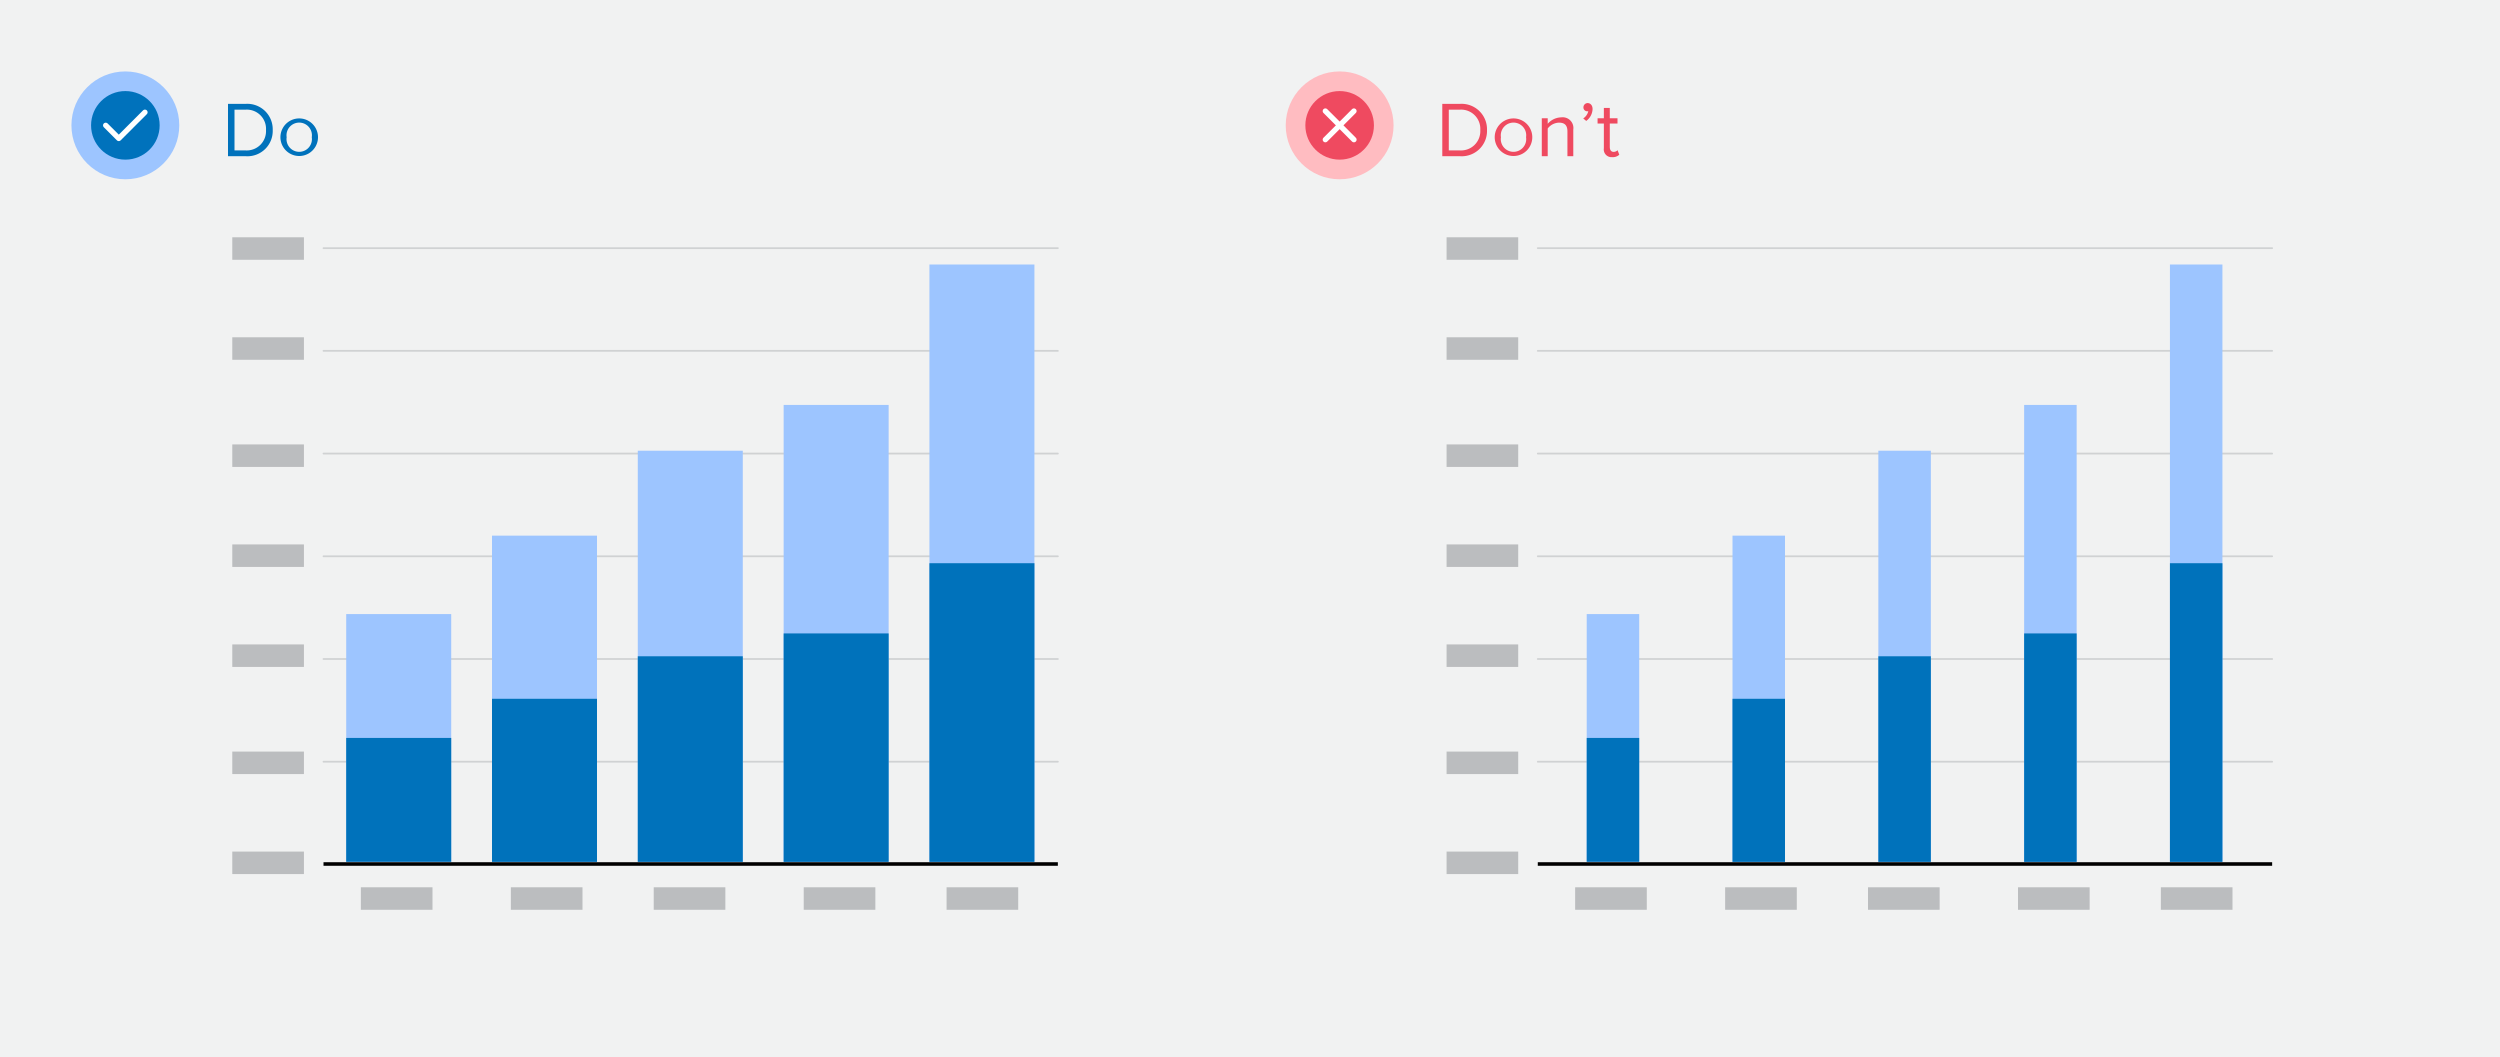 <svg xmlns="http://www.w3.org/2000/svg" width="350" height="148" viewBox="0 0 350 148"><rect width="350" height="148" fill="#f1f2f2"/><path d="M31.92,21.87V14.54h2.5a3.56,3.56,0,0,1,3.76,3.67,3.54,3.54,0,0,1-3.76,3.66Zm5.32-3.66a2.69,2.69,0,0,0-2.82-2.86H32.83v5.71h1.59A2.7,2.7,0,0,0,37.24,18.21Z" fill="#0072bc"/><path d="M39.26,19.21a2.63,2.63,0,1,1,5.26,0,2.63,2.63,0,1,1-5.26,0Zm4.39,0a1.78,1.78,0,1,0-3.52,0,1.78,1.78,0,1,0,3.52,0Z" fill="#0072bc"/><circle cx="17.55" cy="17.55" r="7.55" fill="#9dc5ff"/><circle cx="17.55" cy="17.55" r="4.8" fill="#0072bc"/><polyline points="14.8 17.55 16.63 19.38 20.29 15.72" fill="none" stroke="#fff" stroke-linecap="round" stroke-linejoin="round" stroke-width="0.75"/><path d="M201.92,21.87V14.54h2.5a3.56,3.56,0,0,1,3.76,3.67,3.54,3.54,0,0,1-3.76,3.66Zm5.32-3.66a2.69,2.69,0,0,0-2.82-2.86h-1.59v5.71h1.59A2.7,2.7,0,0,0,207.24,18.21Z" fill="#ef4a60"/><path d="M209.26,19.21a2.63,2.63,0,1,1,5.26,0,2.63,2.63,0,1,1-5.26,0Zm4.39,0a1.78,1.78,0,1,0-3.52,0,1.78,1.78,0,1,0,3.52,0Z" fill="#ef4a60"/><path d="M219.44,21.87V18.4c0-.95-.48-1.23-1.19-1.23a2.06,2.06,0,0,0-1.57.82v3.88h-.83V16.56h.83v.77a2.58,2.58,0,0,1,1.9-.9,1.5,1.5,0,0,1,1.68,1.71v3.73Z" fill="#ef4a60"/><path d="M222.07,16.93l-.42-.35a1.65,1.65,0,0,0,.71-1l-.15,0a.53.53,0,0,1-.53-.56.6.6,0,0,1,.58-.59c.38,0,.7.3.7.84A2.14,2.14,0,0,1,222.07,16.93Z" fill="#ef4a60"/><path d="M224.54,20.76V17.29h-.88v-.73h.88V15.11h.83v1.45h1.08v.73h-1.08v3.29c0,.4.18.68.53.68a.75.75,0,0,0,.56-.23l.24.63a1.32,1.32,0,0,1-1,.34A1.08,1.08,0,0,1,224.54,20.76Z" fill="#ef4a60"/><circle cx="187.55" cy="17.55" r="7.55" fill="#ffbcc1"/><circle cx="187.55" cy="17.55" r="4.8" fill="#ef4a60"/><line x1="189.55" y1="15.55" x2="185.55" y2="19.55" fill="none" stroke="#fff" stroke-linecap="round" stroke-linejoin="round" stroke-width="0.75"/><line x1="189.55" y1="19.55" x2="185.55" y2="15.55" fill="none" stroke="#fff" stroke-linecap="round" stroke-linejoin="round" stroke-width="0.75"/><line x1="148.1" y1="120.96" x2="45.29" y2="120.96" fill="none" stroke="#000" stroke-miterlimit="10" stroke-width="0.5"/><line x1="148.1" y1="106.64" x2="45.29" y2="106.64" fill="none" stroke="#d0d2d3" stroke-linecap="round" stroke-linejoin="round" stroke-width="0.25"/><line x1="148.1" y1="92.26" x2="45.29" y2="92.26" fill="none" stroke="#d0d2d3" stroke-linecap="round" stroke-linejoin="round" stroke-width="0.25"/><line x1="148.1" y1="77.88" x2="45.29" y2="77.88" fill="none" stroke="#d0d2d3" stroke-linecap="round" stroke-linejoin="round" stroke-width="0.25"/><line x1="148.1" y1="63.5" x2="45.29" y2="63.5" fill="none" stroke="#d0d2d3" stroke-linecap="round" stroke-linejoin="round" stroke-width="0.25"/><line x1="148.1" y1="49.12" x2="45.29" y2="49.12" fill="none" stroke="#d0d2d3" stroke-linecap="round" stroke-linejoin="round" stroke-width="0.25"/><line x1="148.1" y1="34.74" x2="45.29" y2="34.74" fill="none" stroke="#d0d2d3" stroke-linecap="round" stroke-linejoin="round" stroke-width="0.25"/><rect x="130.12" y="37.03" width="14.7" height="83.62" fill="#9dc5ff"/><rect x="109.71" y="56.69" width="14.7" height="63.96" fill="#9dc5ff"/><rect x="89.29" y="63.1" width="14.7" height="57.56" fill="#9dc5ff"/><rect x="68.88" y="74.99" width="14.7" height="45.67" fill="#9dc5ff"/><rect x="48.47" y="85.97" width="14.7" height="34.69" fill="#9dc5ff"/><rect x="130.12" y="78.85" width="14.7" height="41.81" fill="#0072bb"/><rect x="109.71" y="88.68" width="14.7" height="31.98" fill="#0072bb"/><rect x="89.29" y="91.88" width="14.7" height="28.78" fill="#0072bb"/><rect x="68.88" y="97.83" width="14.7" height="22.83" fill="#0072bb"/><rect x="48.47" y="103.31" width="14.7" height="17.34" fill="#0072bb"/><rect x="32.52" y="119.22" width="10.03" height="3.15" fill="#bbbdbf"/><rect x="32.52" y="105.22" width="10.03" height="3.15" fill="#bbbdbf"/><rect x="32.52" y="90.22" width="10.03" height="3.15" fill="#bbbdbf"/><rect x="32.52" y="76.22" width="10.03" height="3.15" fill="#bbbdbf"/><rect x="32.52" y="62.22" width="10.03" height="3.15" fill="#bbbdbf"/><rect x="32.52" y="47.22" width="10.03" height="3.15" fill="#bbbdbf"/><rect x="32.52" y="33.22" width="10.03" height="3.15" fill="#bbbdbf"/><rect x="50.52" y="124.22" width="10.03" height="3.15" fill="#bbbdbf"/><rect x="71.52" y="124.22" width="10.03" height="3.15" fill="#bbbdbf"/><rect x="91.52" y="124.22" width="10.03" height="3.15" fill="#bbbdbf"/><rect x="112.52" y="124.22" width="10.03" height="3.15" fill="#bbbdbf"/><rect x="132.52" y="124.22" width="10.03" height="3.15" fill="#bbbdbf"/><rect x="220.52" y="124.22" width="10.03" height="3.15" fill="#bbbdbf"/><rect x="241.52" y="124.22" width="10.03" height="3.15" fill="#bbbdbf"/><rect x="261.52" y="124.22" width="10.03" height="3.15" fill="#bbbdbf"/><rect x="282.52" y="124.22" width="10.03" height="3.15" fill="#bbbdbf"/><rect x="302.52" y="124.22" width="10.03" height="3.15" fill="#bbbdbf"/><line x1="318.1" y1="120.96" x2="215.29" y2="120.96" fill="none" stroke="#000" stroke-miterlimit="10" stroke-width="0.5"/><line x1="318.1" y1="106.64" x2="215.29" y2="106.64" fill="none" stroke="#d0d2d3" stroke-linecap="round" stroke-linejoin="round" stroke-width="0.25"/><line x1="318.1" y1="92.26" x2="215.29" y2="92.26" fill="none" stroke="#d0d2d3" stroke-linecap="round" stroke-linejoin="round" stroke-width="0.25"/><line x1="318.1" y1="77.88" x2="215.29" y2="77.88" fill="none" stroke="#d0d2d3" stroke-linecap="round" stroke-linejoin="round" stroke-width="0.25"/><line x1="318.1" y1="63.5" x2="215.29" y2="63.5" fill="none" stroke="#d0d2d3" stroke-linecap="round" stroke-linejoin="round" stroke-width="0.25"/><line x1="318.1" y1="49.12" x2="215.29" y2="49.12" fill="none" stroke="#d0d2d3" stroke-linecap="round" stroke-linejoin="round" stroke-width="0.25"/><line x1="318.1" y1="34.74" x2="215.29" y2="34.74" fill="none" stroke="#d0d2d3" stroke-linecap="round" stroke-linejoin="round" stroke-width="0.25"/><rect x="303.79" y="37.03" width="7.35" height="83.62" fill="#9dc5ff"/><rect x="283.38" y="56.69" width="7.35" height="63.96" fill="#9dc5ff"/><rect x="262.97" y="63.1" width="7.35" height="57.56" fill="#9dc5ff"/><rect x="242.55" y="74.99" width="7.35" height="45.67" fill="#9dc5ff"/><rect x="222.14" y="85.97" width="7.35" height="34.69" fill="#9dc5ff"/><rect x="303.79" y="78.85" width="7.35" height="41.81" fill="#0072bb"/><rect x="283.38" y="88.68" width="7.35" height="31.98" fill="#0072bb"/><rect x="262.97" y="91.88" width="7.35" height="28.78" fill="#0072bb"/><rect x="242.55" y="97.83" width="7.35" height="22.83" fill="#0072bb"/><rect x="222.14" y="103.31" width="7.35" height="17.34" fill="#0072bb"/><rect x="202.52" y="119.22" width="10.03" height="3.15" fill="#bbbdbf"/><rect x="202.52" y="105.22" width="10.03" height="3.15" fill="#bbbdbf"/><rect x="202.52" y="90.22" width="10.03" height="3.15" fill="#bbbdbf"/><rect x="202.52" y="76.22" width="10.03" height="3.15" fill="#bbbdbf"/><rect x="202.52" y="62.22" width="10.03" height="3.15" fill="#bbbdbf"/><rect x="202.52" y="47.22" width="10.03" height="3.15" fill="#bbbdbf"/><rect x="202.52" y="33.22" width="10.03" height="3.15" fill="#bbbdbf"/></svg>